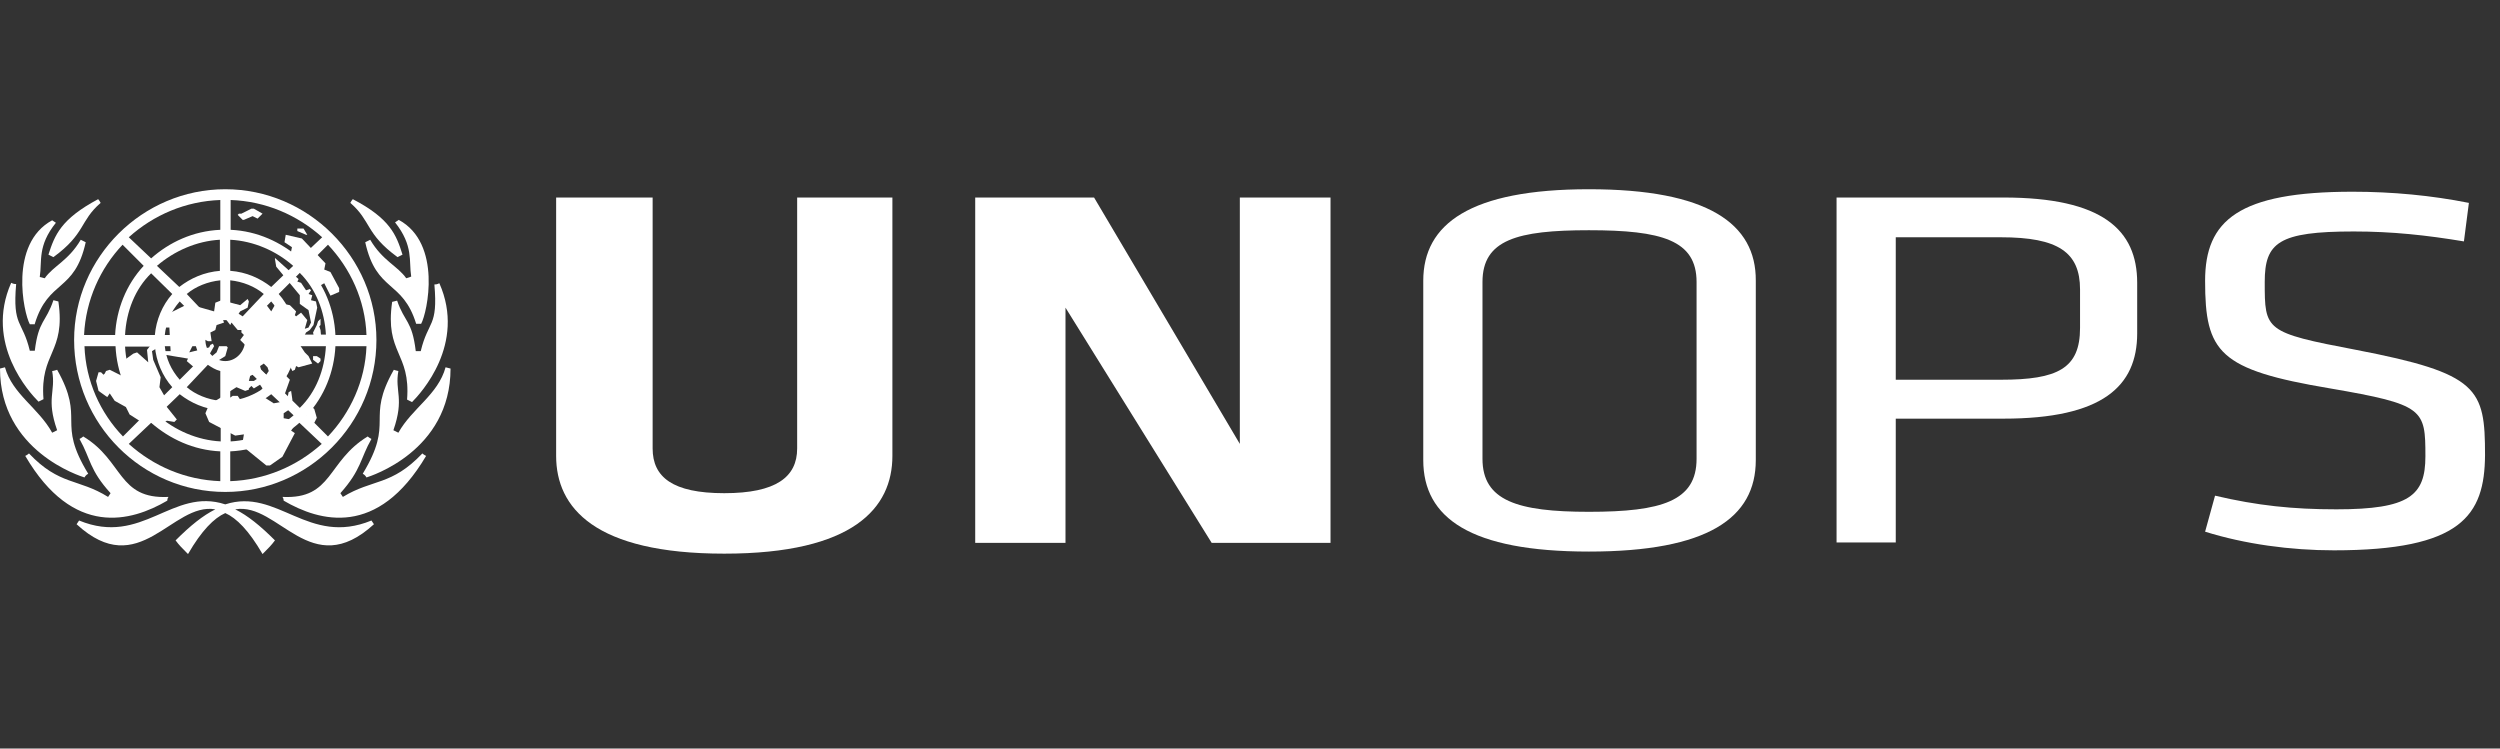 <?xml version="1.0" encoding="UTF-8"?>
<svg width="167" height="50" viewBox="0 0 167 50" fill="none" xmlns="http://www.w3.org/2000/svg">
<rect x="0" y="0" width="167" height="50" fill="#333333" stroke="none"/>
<path d="M2.324 21.631C3.236 18.643 4.979 19.556 5.726 16.181L5.394 16.016C4.564 17.426 3.568 17.758 2.987 18.588L2.656 18.505C2.822 17.426 2.49 16.43 3.734 14.881L3.485 14.716C0.581 16.292 1.577 20.912 1.992 21.659H2.324V21.631ZM5.643 31.894C5.643 31.894 5.726 31.728 5.892 31.645C3.734 28.104 5.726 28.104 3.817 24.701C3.817 24.701 3.568 24.784 3.485 24.784C3.734 26.195 3.07 26.61 3.817 28.74L3.485 28.906C2.573 27.246 0.83 26.334 0.332 24.535L0 24.619C0 30.151 5.394 31.811 5.643 31.894ZM3.568 17.177C5.726 15.601 5.311 14.771 6.722 13.554C6.722 13.554 6.639 13.388 6.556 13.305C4.066 14.633 3.651 15.711 3.236 17.011C3.236 17.011 3.402 17.094 3.568 17.177ZM2.573 26.831L2.905 26.666C2.656 23.512 4.398 23.595 3.9 20.137L3.568 20.054C3.07 21.548 2.573 21.382 2.324 23.429H1.992C1.494 21.354 0.83 21.852 1.079 18.975C0.996 18.975 0.913 18.975 0.747 18.892C-1.051 22.959 1.992 26.25 2.573 26.831ZM11.175 33.443C11.175 33.443 11.175 33.277 11.258 33.194C7.856 33.36 8.271 30.787 5.56 29.155C5.477 29.238 5.311 29.321 5.311 29.321C6.058 30.649 5.975 31.396 7.386 32.945L7.22 33.194C5.228 31.949 3.983 32.447 1.936 30.289C1.936 30.289 1.853 30.372 1.687 30.455C4.896 35.932 8.769 34.853 11.175 33.443ZM15.048 33.692C11.507 32.53 9.516 36.513 5.283 34.77L5.117 35.019C9.322 38.892 11.48 33.526 14.384 34.024C13.554 34.438 12.725 35.102 11.729 36.098C11.978 36.43 12.144 36.596 12.559 37.011C13.471 35.434 14.301 34.605 15.048 34.273C15.795 34.605 16.625 35.434 17.538 37.011C17.953 36.596 18.119 36.43 18.368 36.098C17.372 35.102 16.542 34.438 15.712 34.024C18.617 33.526 20.747 38.892 24.979 35.019L24.813 34.77C20.581 36.513 18.534 32.557 15.048 33.692ZM22.904 33.194L22.738 32.945C24.149 31.368 24.066 30.621 24.813 29.321C24.813 29.321 24.647 29.238 24.564 29.155C21.825 30.815 22.24 33.36 18.866 33.194C18.948 33.277 18.948 33.443 18.948 33.443C21.355 34.853 25.228 35.932 28.464 30.455C28.298 30.372 28.215 30.289 28.215 30.289C26.141 32.474 24.896 31.977 22.904 33.194ZM27.137 18.588C26.556 17.758 25.56 17.426 24.73 16.016L24.398 16.181C25.145 19.556 26.887 18.671 27.8 21.631H28.132C28.547 20.884 29.543 16.265 26.639 14.688L26.39 14.854C27.634 16.43 27.302 17.426 27.468 18.477L27.137 18.588ZM26.556 17.177C26.721 17.094 26.887 17.011 26.887 17.011C26.473 15.684 26.058 14.605 23.568 13.305C23.485 13.388 23.402 13.554 23.402 13.554C24.813 14.771 24.398 15.601 26.556 17.177ZM26.307 24.701C24.398 28.076 26.39 28.076 24.232 31.645C24.398 31.728 24.481 31.894 24.481 31.894C24.73 31.811 30.096 30.151 30.096 24.619L29.764 24.535C29.267 26.361 27.524 27.274 26.611 28.906L26.279 28.74C27.026 26.582 26.362 26.168 26.611 24.784C26.556 24.784 26.307 24.701 26.307 24.701ZM28.105 23.457H27.773C27.524 21.382 27.026 21.548 26.528 20.082L26.196 20.165C25.698 23.623 27.441 23.54 27.192 26.693L27.524 26.859C28.105 26.278 31.148 22.986 29.349 18.92C29.183 19.003 29.101 19.003 29.017 19.003C29.267 21.88 28.603 21.382 28.105 23.457Z" fill="white"/>
<path d="M21.908 29.155L20.497 27.744C21.659 26.499 22.323 24.84 22.406 23.125H24.481C24.398 25.448 23.402 27.578 21.908 29.155ZM5.643 23.125H7.717C7.8 24.867 8.464 26.499 9.626 27.744L8.215 29.155C6.694 27.578 5.726 25.448 5.643 23.125ZM8.188 16.347L9.598 17.758C8.437 19.003 7.773 20.663 7.69 22.378H5.615C5.726 20.054 6.694 17.924 8.188 16.347ZM19.778 22.378C19.695 21.382 19.28 20.386 18.616 19.639L20.027 18.228C21.106 19.307 21.687 20.801 21.77 22.35H19.778V22.378ZM18.616 25.863C19.28 25.116 19.695 24.12 19.778 23.125H21.77C21.687 24.701 21.106 26.195 20.027 27.246L18.616 25.863ZM15.38 30.151C17.206 30.068 18.782 29.321 19.999 28.242L21.493 29.653C19.833 31.146 17.703 32.059 15.38 32.142V30.151ZM10.096 28.242C11.341 29.321 12.918 30.068 14.716 30.151V32.142C12.392 32.059 10.262 31.146 8.603 29.653L10.096 28.242ZM10.345 23.125C10.428 24.12 10.843 25.116 11.507 25.863L10.096 27.274C9.017 26.195 8.437 24.701 8.354 23.152H10.345V23.125ZM11.507 19.639C10.843 20.386 10.428 21.382 10.345 22.378H8.354C8.437 20.801 9.017 19.307 10.096 18.256L11.507 19.639ZM14.716 15.351C12.89 15.434 11.313 16.181 10.096 17.26L8.603 15.849C10.262 14.356 12.392 13.443 14.716 13.36V15.351ZM18.118 19.169C17.371 18.588 16.459 18.173 15.38 18.09V16.015C16.956 16.098 18.45 16.762 19.584 17.758L18.118 19.169ZM17.04 22.378C16.956 22.129 16.873 21.797 16.707 21.548L18.118 20.137C18.699 20.801 19.031 21.548 19.114 22.378H17.04ZM16.707 23.954C16.873 23.705 16.956 23.373 17.04 23.125H19.114C19.031 23.954 18.699 24.701 18.118 25.365L16.707 23.954ZM15.38 27.412C16.459 27.329 17.371 26.914 18.118 26.333L19.612 27.744C18.45 28.74 16.956 29.404 15.407 29.487V27.412H15.38ZM12.005 26.333C12.752 26.914 13.665 27.329 14.743 27.412V29.487C13.167 29.404 11.673 28.74 10.539 27.744L12.005 26.333ZM13.084 23.125C13.167 23.373 13.25 23.705 13.416 23.954L12.005 25.365C11.424 24.701 11.092 23.954 11.009 23.125H13.084ZM13.416 21.548C13.25 21.797 13.167 22.129 13.084 22.378H11.009C11.092 21.548 11.424 20.801 12.005 20.137L13.416 21.548ZM14.716 18.09C13.637 18.173 12.724 18.588 11.977 19.169L10.484 17.758C11.645 16.762 13.139 16.098 14.688 16.015V18.09H14.716ZM16.21 21.133C15.961 20.967 15.712 20.801 15.38 20.718V18.726C16.21 18.809 17.04 19.141 17.62 19.639L16.21 21.133ZM15.38 24.784C15.712 24.701 15.961 24.535 16.21 24.369L17.703 25.863C17.04 26.361 16.21 26.693 15.38 26.776V24.784ZM13.886 24.369C14.135 24.535 14.384 24.701 14.716 24.784V26.776C13.886 26.693 13.056 26.361 12.475 25.863L13.886 24.369ZM14.716 20.718C14.384 20.801 14.135 20.967 13.886 21.133L12.475 19.639C13.056 19.141 13.886 18.809 14.716 18.726V20.718ZM16.376 22.71C16.376 23.456 15.795 24.12 15.048 24.12C14.301 24.12 13.72 23.456 13.72 22.71C13.72 22.046 14.301 21.382 15.048 21.382C15.795 21.382 16.376 22.046 16.376 22.71ZM20.027 17.26C18.782 16.181 17.206 15.434 15.407 15.351V13.36C17.731 13.443 19.861 14.356 21.521 15.849L20.027 17.26ZM24.481 22.378H22.406C22.323 20.635 21.659 19.003 20.497 17.758L21.908 16.347C23.402 17.924 24.398 20.054 24.481 22.378ZM15.048 12.641C9.515 12.641 4.951 17.177 4.951 22.71C4.951 28.325 9.488 32.862 15.048 32.862C20.58 32.862 25.145 28.325 25.145 22.71C25.145 17.177 20.58 12.641 15.048 12.641Z" fill="white"/>
<path d="M17.787 25.033L17.455 24.784L17.372 24.452L17.621 24.286L17.87 24.535L17.953 24.784L17.787 25.033ZM17.206 25.282L16.957 25.448H16.625L16.708 25.116L16.874 25.033L17.206 25.199V25.282ZM19.198 24.95L19.364 24.452L19.53 24.784L19.696 24.701L19.779 24.452L19.945 24.535L20.858 24.286L20.609 23.788L20.36 23.539L20.028 23.041L20.443 22.211L20.692 22.045L20.941 21.713L21.189 20.552L21.107 20.137L20.775 20.054L20.858 19.722L20.609 19.639L20.775 19.39L20.692 19.307L20.443 19.39L20.111 18.892L19.862 18.809L19.945 18.643L18.368 17.232V17.315L18.451 17.813L20.028 19.722V20.303L20.609 20.718L20.775 21.547L20.609 21.879L20.36 21.962L20.526 21.381L20.111 20.884L19.779 21.133L19.696 21.05L19.779 20.801L19.364 20.386L18.451 20.22L18.119 20.801L17.621 20.137H17.289L17.538 20.303L17.372 20.635H17.123L16.625 21.216H16.21L15.878 21.05L16.044 20.801L16.542 20.552L16.625 20.137L16.542 19.971L16.044 20.386L14.8 20.054L14.385 20.22L14.302 20.801L12.559 20.303L11.065 21.05L10.982 21.299L10.65 21.216L10.484 22.045L10.401 22.626L9.82 23.373L9.903 24.203L9.157 23.539L8.908 23.622L8.327 24.037L8.244 24.535L8.327 24.867L8.161 25.116L7.331 24.701L7.082 24.784L6.999 24.95L6.916 25.033L6.75 24.867H6.584L6.418 25.448L6.584 26.112L7.165 26.527L7.331 26.278L7.663 26.776L8.41 27.191L8.659 27.689L9.571 28.269L9.986 28.186L10.567 28.435L11.148 28.103L11.646 28.186L11.812 28.02L10.816 26.776L10.982 26.444L10.65 25.863L10.733 25.199L10.235 24.037L10.152 23.456L10.567 23.207L11.065 21.879H11.314L11.397 23.456H10.816L10.733 24.037L10.899 24.203L11.065 23.705L12.559 23.954L12.476 24.12L13.057 24.618L13.97 23.705L14.302 23.124L14.219 22.958L14.053 23.041L13.97 23.207L12.642 23.539L13.14 22.543L13.555 22.626L13.887 22.792H14.136L14.053 22.211L14.385 22.045L14.468 21.713L14.966 21.547L14.8 21.133L15.049 20.967L15.463 21.216L15.132 21.381L15.38 21.713L15.463 21.547L15.878 22.045H16.127V22.211L16.293 22.377L16.044 22.709L16.376 23.041V23.373H16.542L16.21 23.954H15.795L15.132 25.116L15.214 25.282L15.132 25.365V25.531L15.297 25.78L14.883 25.863V26.444L15.795 25.863L16.376 26.112L16.625 26.029V25.946L16.791 25.78L16.957 25.946L17.372 25.697L17.538 25.946L17.289 26.278L16.625 26.527V26.776L16.044 26.693L15.878 26.444H15.546L15.297 26.61L14.8 26.527L13.97 27.025L13.721 27.605L13.97 28.186L15.712 29.099L16.293 29.016L16.21 29.514L16.459 30.012L17.787 31.091H18.036L18.866 30.51L19.696 28.933L19.447 28.767L19.862 28.103L18.949 27.937V27.605L19.447 27.273L19.53 26.693L19.447 26.112L19.281 26.195L19.198 26.61L19.115 26.776L18.285 26.942L17.372 26.361L17.538 26.112L18.949 26.527L19.364 25.365L19.115 25.116L18.866 25.199L18.285 25.448L18.368 25.282L19.198 24.95ZM20.664 26.997L20.581 27.08V27.246L20.498 27.495L20.415 28.076L20.581 28.242H20.996L21.162 27.91L20.996 27.329L20.664 26.997ZM15.214 23.207L15.132 23.124H14.634L14.468 23.539L13.97 23.954L14.385 24.203L15.049 23.788L15.214 23.207ZM21.328 21.797L21.411 21.713V21.299L21.245 21.465L21.162 21.713L20.913 22.211L20.996 22.626L21.494 22.958L21.411 22.045L21.328 21.797ZM20.913 23.788V24.037L21.245 24.286L21.411 24.12V23.954L21.162 23.788H20.913ZM22.075 18.173L21.66 18.007L21.743 17.592L20.166 15.932L19.087 15.683L19.004 16.181L19.502 16.513L19.336 17.343L19.751 17.426L20.083 17.758L20.166 18.339L20.581 18.505L21.079 19.252L21.66 18.92L22.075 19.75L22.656 19.5V19.252L22.075 18.173ZM20.526 15.683L20.277 15.268H19.862V15.434L20.443 15.683H20.526ZM16.293 14.687L16.874 14.438L17.206 14.604L17.455 14.355L17.538 14.272L16.957 13.94H16.791L16.127 14.272H15.961L15.878 14.355L16.21 14.687H16.293Z" fill="white"/>
<path d="M59.612 13.194V30.456C59.612 33.913 57.039 36.984 48.381 36.984C39.723 36.984 37.15 33.913 37.15 30.456V13.194H43.596V29.957C43.596 31.866 44.923 32.945 48.381 32.945C51.839 32.945 53.25 31.866 53.25 29.957V13.194H59.612Z" fill="white"/>
<path d="M71.175 20.552V36.264H65.144V13.194H73.084L82.821 29.653V13.194H88.879V36.264H80.94L71.175 20.552Z" fill="white"/>
<path d="M133.663 15.85H126.637V25.366H133.663C137.453 25.366 138.947 24.619 138.947 21.908V19.335C138.947 16.846 137.481 15.85 133.663 15.85ZM122.682 13.194H133.829C140.441 13.194 142.764 15.352 142.764 18.893V22.267C142.764 25.808 140.441 27.966 133.829 27.966H126.637V36.237H122.682V13.194Z" fill="white"/>
<path d="M113.331 30.649C113.331 33.47 111.008 34.189 106.139 34.189C101.354 34.189 99.03 33.443 99.03 30.649V18.837C99.03 16.015 101.354 15.379 106.139 15.379C111.008 15.379 113.331 16.043 113.331 18.837V30.649ZM106.139 12.641C98.2 12.641 95.074 14.964 95.074 18.754V30.732C95.074 34.604 98.228 36.845 106.139 36.845C114.078 36.845 117.287 34.604 117.287 30.732V18.754C117.315 14.937 114.078 12.641 106.139 12.641Z" fill="white"/>
<path d="M155.904 36.762C152.999 36.762 149.956 36.347 147.301 35.517L147.965 33.111C150.786 33.775 153.165 34.023 156.07 34.023C160.938 34.023 162.017 33.111 162.017 30.483C162.017 27.329 161.934 27.025 155.655 25.946C148.214 24.701 147.301 23.54 147.301 18.754C147.301 14.715 149.541 12.807 157.148 12.807C159.804 12.807 162.432 13.056 164.922 13.553L164.59 16.126C162.1 15.711 159.804 15.462 157.231 15.462C152.197 15.462 151.284 16.209 151.284 18.837C151.284 22.073 151.284 22.212 157.397 23.373C165.585 24.95 166 25.946 166 30.4C165.973 34.438 164.424 36.762 155.904 36.762Z" fill="white"/>
</svg>

